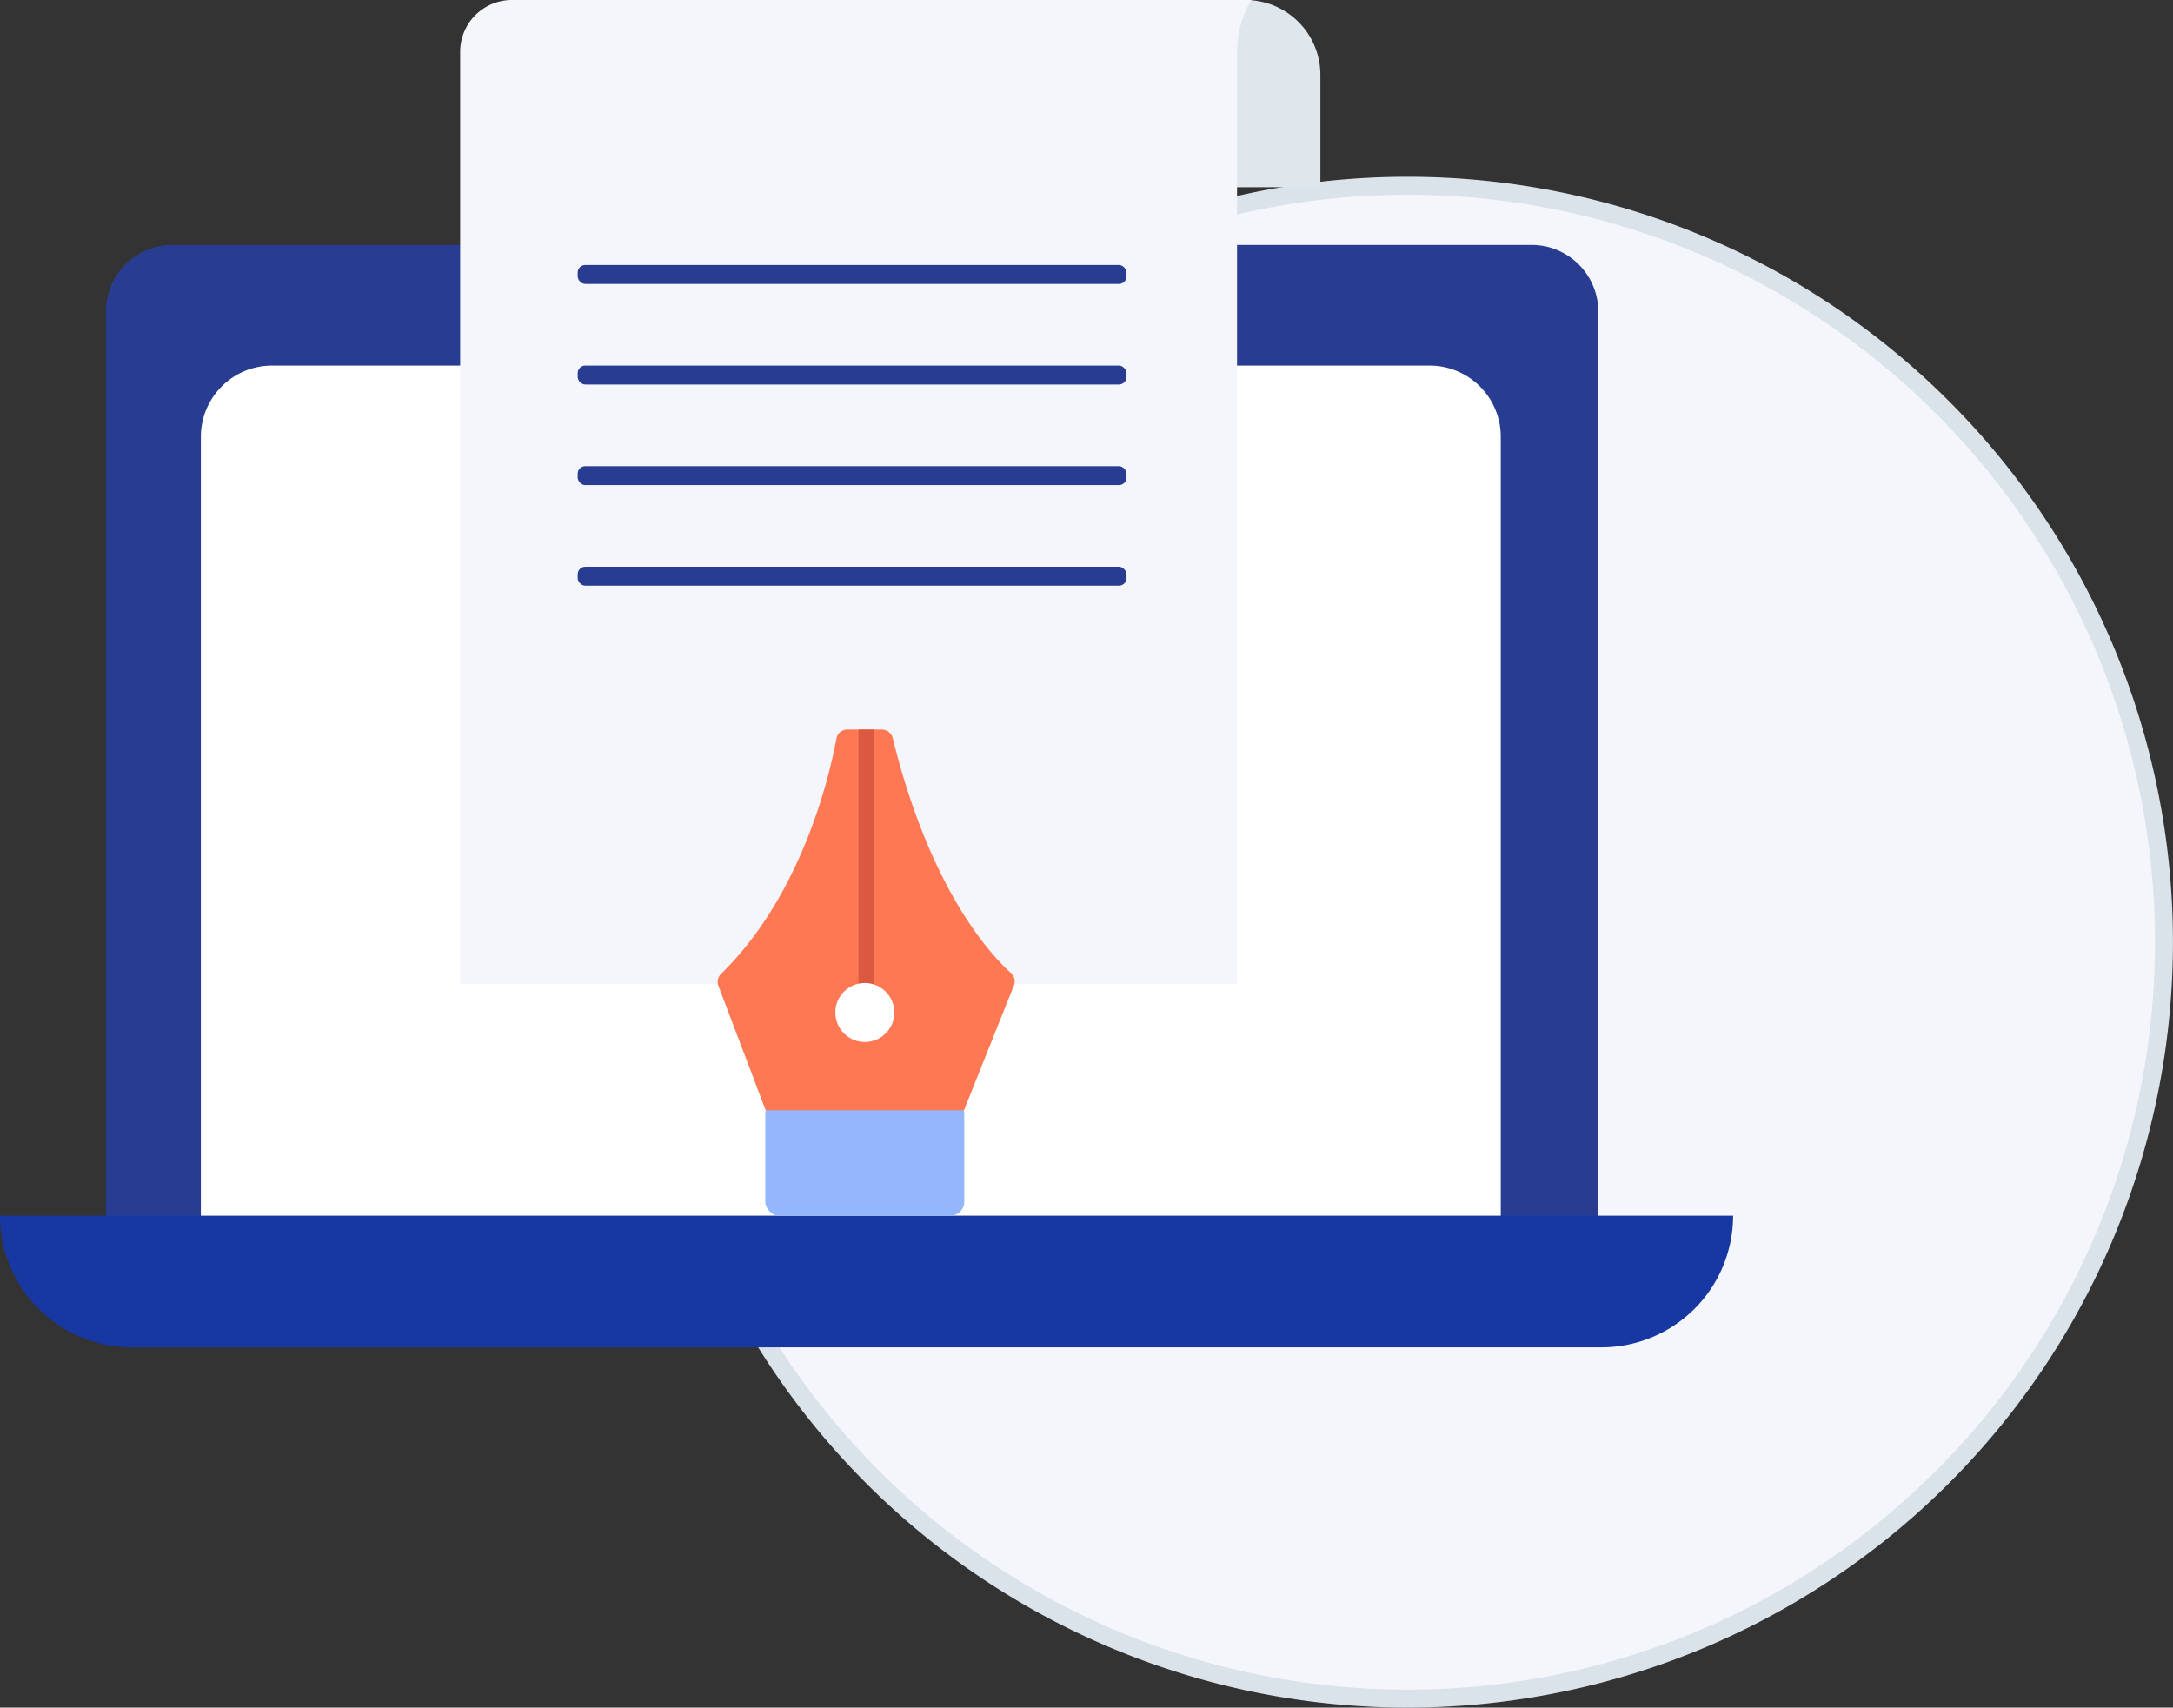 <svg xmlns="http://www.w3.org/2000/svg" width="120.895" height="95.001" viewBox="0 0 120.895 95.001">
  <rect x="0" y="0" width="120.895" height="95.001" fill="#333333" stroke="none"/>
  <g id="Composant_4_1" data-name="Composant 4 – 1" transform="translate(0)">
    <path id="Tracé_4659" data-name="Tracé 4659" d="M157.8,92.5A42.083,42.083,0,1,1,115.72,50.417,42.083,42.083,0,0,1,157.8,92.5Z" transform="translate(-37.408 -40.082)" fill="#f5f6fb" stroke="#dbe3ea" stroke-miterlimit="10" stroke-width="1"/>
    <path id="Rectangle_681" data-name="Rectangle 681" d="M3.71,0H79.319a3.71,3.71,0,0,1,3.71,3.71V56.754a0,0,0,0,1,0,0H0a0,0,0,0,1,0,0V3.71A3.71,3.71,0,0,1,3.71,0Z" transform="translate(5.892 13.626)" fill="#283d92"/>
    <path id="Rectangle_682" data-name="Rectangle 682" d="M3.96,0h64.4a3.96,3.96,0,0,1,3.96,3.96V48.516a0,0,0,0,1,0,0H0a0,0,0,0,1,0,0V3.96A3.96,3.96,0,0,1,3.96,0Z" transform="translate(11.175 20.339)" fill="#fff"/>
    <path id="Rectangle_683" data-name="Rectangle 683" d="M0,0H96.421a0,0,0,0,1,0,0V0A7.323,7.323,0,0,1,89.1,7.323H7.323A7.323,7.323,0,0,1,0,0V0A0,0,0,0,1,0,0Z" transform="translate(0 67.634)" fill="#1737a2"/>
    <g id="Groupe_3454" data-name="Groupe 3454" transform="translate(25.601)">
      <path id="Tracé_4660" data-name="Tracé 4660" d="M124.629,39.328a4.166,4.166,0,1,0-8.333,0v6.25h8.333Z" transform="translate(-76.77 -35.161)" fill="#dfe6ec"/>
      <path id="Tracé_4661" data-name="Tracé 4661" d="M60.829,35.161a2.882,2.882,0,0,0-2.881,2.882V89.909H101.17V38.043a5.706,5.706,0,0,1,.8-2.882Z" transform="translate(-57.948 -35.161)" fill="#f5f6fb"/>
    </g>
    <g id="Groupe_3455" data-name="Groupe 3455" transform="translate(39.925 40.589)">
      <rect id="Rectangle_684" data-name="Rectangle 684" width="11.07" height="6.446" rx="0.769" transform="translate(2.652 20.598)" fill="#93b6fc"/>
      <path id="Tracé_4662" data-name="Tracé 4662" d="M85.7,95.583c-.343,1.884-1.849,8.622-6.415,13.086a.616.616,0,0,0-.15.661l2.63,6.924H92.8l2.776-6.941a.614.614,0,0,0-.16-.691c-1.066-.949-4.478-4.537-6.58-13.067a.624.624,0,0,0-.6-.478H86.309A.618.618,0,0,0,85.7,95.583Z" transform="translate(-79.093 -95.078)" fill="#ff7854"/>
      <rect id="Rectangle_685" data-name="Rectangle 685" width="0.847" height="14.501" transform="translate(7.836)" fill="#db5940"/>
      <circle id="Ellipse_282" data-name="Ellipse 282" cx="1.642" cy="1.642" r="1.642" transform="translate(6.548 14.099)" fill="#fff"/>
    </g>
    <rect id="Rectangle_686" data-name="Rectangle 686" width="30.535" height="1.053" rx="0.421" transform="translate(32.139 14.743)" fill="#283d92"/>
    <rect id="Rectangle_687" data-name="Rectangle 687" width="30.535" height="1.053" rx="0.421" transform="translate(32.139 20.339)" fill="#283d92"/>
    <rect id="Rectangle_688" data-name="Rectangle 688" width="30.535" height="1.053" rx="0.421" transform="translate(32.139 25.935)" fill="#283d92"/>
    <rect id="Rectangle_689" data-name="Rectangle 689" width="30.535" height="1.053" rx="0.421" transform="translate(32.139 31.53)" fill="#283d92"/>
  </g>
</svg>

